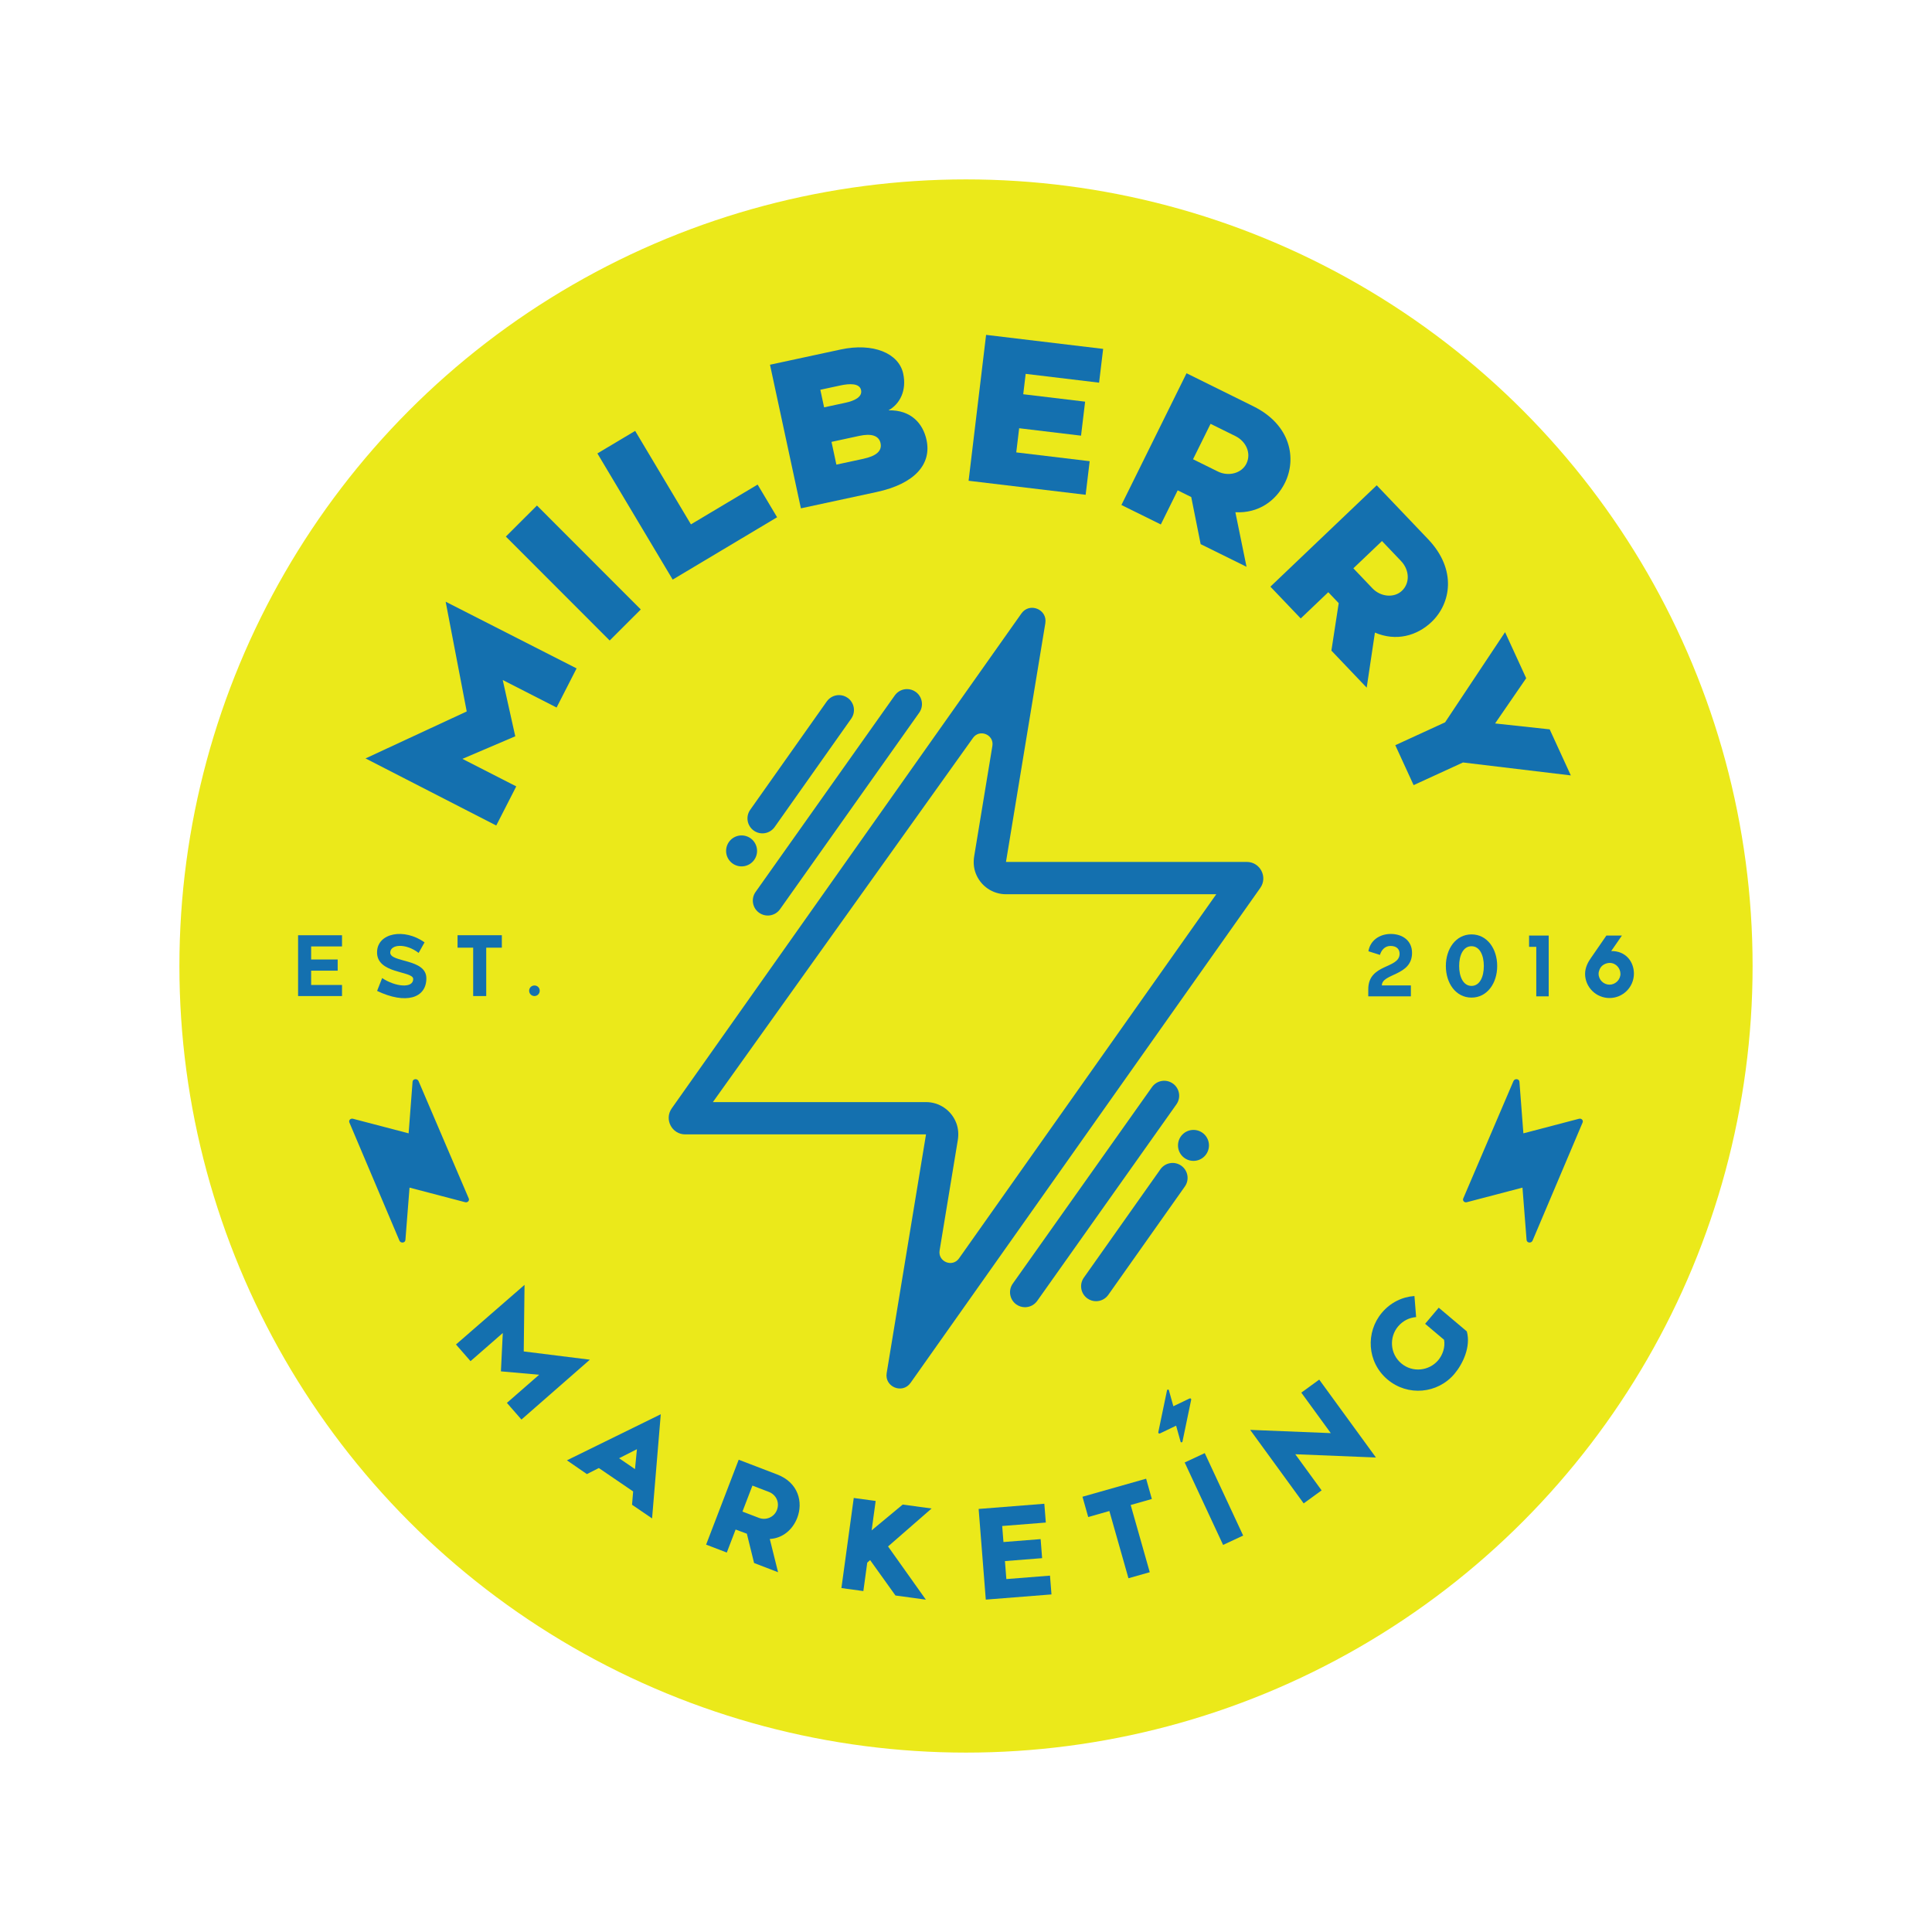 <svg xmlns="http://www.w3.org/2000/svg" id="Layer_1" data-name="Layer 1" viewBox="0 0 700 700"><defs><style>      .cls-1 {        fill: #ebe91a;      }      .cls-2 {        fill: #1470af;      }    </style></defs><circle class="cls-1" cx="350" cy="350" r="285"></circle><g><g><g><path class="cls-2" d="M132.44,274.79l36.66-17.02-7.63-39.76,47.44,24.16-7.25,14.18-19.51-9.97,4.54,20.39-19.15,8.18,19.51,9.97-7.25,14.18-47.36-24.31Z"></path><path class="cls-2" d="M183.28,194.41l11.27-11.25,37.62,37.66-11.27,11.25-37.62-37.66Z"></path><path class="cls-2" d="M216.46,164.28l13.67-8.16,20.21,33.87,24.16-14.42,7.06,11.84-37.83,22.59-27.28-45.71Z"></path><path class="cls-2" d="M278.97,132.15l25.62-5.52c11.78-2.54,21.06,1.34,22.66,8.75,1.31,6.07-1.17,10.99-5.33,13.29,8.15-.19,12.49,4.75,13.78,10.74,1.89,8.76-4.25,15.88-18.09,18.86l-27.43,5.91-11.2-52.04ZM306.33,145.92c3.13-.67,6.2-2.04,5.65-4.59-.55-2.55-4.22-2.38-7.51-1.67l-7.25,1.56,1.37,6.37,7.74-1.67ZM312.93,166.2c4.2-.91,6.76-2.63,6.11-5.63-.6-2.77-3.36-3.59-7.72-2.64l-10.05,2.17,1.77,8.24,9.88-2.13Z"></path><path class="cls-2" d="M357.28,121.33l42.41,5.08-1.47,12.24-26.6-3.19-.88,7.38,22.42,2.69-1.48,12.32-22.42-2.69-1.05,8.75,26.6,3.19-1.46,12.17-42.41-5.08,6.34-52.86Z"></path><path class="cls-2" d="M429.91,135.24l24.17,11.95c13.75,6.79,15.73,19.14,11.49,27.72-3.26,6.59-9.64,11.13-17.97,10.68l4.04,19.77-16.62-8.21-3.41-17.06-4.91-2.43-6.11,12.36-14.28-7.05,23.59-47.72ZM432.27,166.4l8.99,4.44c3.85,1.9,8.6.66,10.33-2.84,1.87-3.78-.13-8.1-3.99-10l-8.99-4.44-6.35,12.84Z"></path><path class="cls-2" d="M498.82,175.84l18.6,19.51c10.58,11.1,8.21,23.37,1.28,29.98-5.32,5.07-12.87,7.15-20.54,3.87l-2.98,19.95-12.79-13.42,2.65-17.2-3.78-3.96-9.98,9.51-10.99-11.52,38.53-36.73ZM490.35,205.91l6.92,7.26c2.96,3.11,7.85,3.57,10.68.88,3.05-2.91,2.65-7.65-.31-10.76l-6.92-7.26-10.37,9.88Z"></path><path class="cls-2" d="M523.57,261.73l21.74-32.69,7.66,16.69-11.27,16.39,19.78,2.14,7.66,16.69-39.07-4.69-17.89,8.21-6.64-14.47,18.03-8.28Z"></path></g><g><path class="cls-2" d="M190.05,465.51l-.29,24.14,23.96,2.99-24.79,21.69-5.27-6.04,11.69-10.2-13.86-1.22.68-13.9-11.69,10.2-5.27-6.04,24.86-21.62Z"></path><path class="cls-2" d="M229.4,540.38l-12.43-8.48-4.33,2.19-7.23-4.99,34-16.69-3.15,37.74-7.26-4.95.4-4.82ZM230.07,532.28l.7-7.21-6.46,3.28,5.76,3.93Z"></path><path class="cls-2" d="M267.63,528.88l13.96,5.35c7.76,2.98,9.42,10.11,7.28,15.68-1.64,4.28-5.26,7.44-9.96,7.69l3,12.05-8.69-3.34-2.62-10.62-4.07-1.51-3.2,8.34-7.49-2.87,11.8-30.76ZM269.01,547.67l5.97,2.29c2.59.99,5.53-.28,6.52-2.87,1.06-2.76-.33-5.55-2.91-6.54l-5.97-2.29-3.61,9.41Z"></path><path class="cls-2" d="M309.32,542.74l7.95,1.09-1.46,10.65,11.26-9.35,10.46,1.43-15.77,13.75,13.7,19.28-11.02-1.51-9.18-12.83-1.04.92-1.41,10.31-7.95-1.09,4.47-32.65Z"></path><path class="cls-2" d="M354.58,546.72l23.8-1.88.54,6.81-15.81,1.25.46,5.81,13.47-1.06.54,6.9-13.47,1.06.51,6.52,15.81-1.25.54,6.81-23.8,1.88-2.59-32.85Z"></path><path class="cls-2" d="M401.95,547.47l-7.67,2.18-2.08-7.35,23.06-6.54,2.08,7.35-7.67,2.18,6.91,24.35-7.72,2.19-6.91-24.35Z"></path><path class="cls-2" d="M429.23,529.88l7.27-3.39,13.92,29.87-7.27,3.39-13.92-29.87Z"></path><path class="cls-2" d="M469.31,526.9l9.53,13.09-6.49,4.72-19.39-26.64,29.21,1.18-10.68-14.67,6.49-4.72,20.55,28.22-29.21-1.18Z"></path><path class="cls-2" d="M502.74,499.84c-7.52-6.34-7.97-17.22-2.05-24.22,3.11-3.69,7.34-5.74,11.79-6.05l.61,7.64c-2.39.17-4.77,1.29-6.53,3.37-3.26,3.87-2.99,9.91,1.14,13.39,4.12,3.48,10.13,2.73,13.39-1.14,1.6-1.9,2.61-4.73,2.12-7.4l-6.86-5.79,4.93-5.84,10.18,8.59c1.52,5.53-1.44,11.78-4.49,15.39-6.1,7.23-16.93,8.21-24.23,2.05Z"></path></g><path class="cls-2" d="M430.98,506.7h0l-.12.06-5.73,2.75-1.62-5.82c-.09-.34-.61-.29-.68.06l-3.16,15.18c-.07.34.28.58.61.43l.12-.06,5.73-2.75,1.62,5.82c.09.34.61.29.68-.06l3.16-15.18c.07-.34-.28-.58-.61-.43Z"></path></g><g><g><path class="cls-2" d="M424.94,392.58c-2.44-1.73-5.82-1.15-7.55,1.29l-50.44,71.21c-1.73,2.44-1.15,5.82,1.29,7.55.95.67,2.04,1,3.13,1,1.7,0,3.37-.8,4.43-2.29l50.44-71.21c1.73-2.44,1.15-5.82-1.29-7.55Z"></path><path class="cls-2" d="M432.42,409.39c-3.1,0-5.61,2.51-5.61,5.61s2.51,5.61,5.61,5.61,5.61-2.51,5.61-5.61-2.51-5.61-5.61-5.61Z"></path><path class="cls-2" d="M427.99,422.35c-2.44-1.73-5.82-1.14-7.55,1.3l-27.74,39.26c-1.73,2.44-1.15,5.82,1.3,7.55.95.67,2.04.99,3.12.99,1.7,0,3.37-.8,4.43-2.29l27.74-39.26c1.73-2.44,1.15-5.82-1.3-7.55Z"></path><path class="cls-2" d="M275.06,330.72c2.44,1.73,5.82,1.15,7.55-1.29l50.44-71.21c1.73-2.44,1.15-5.82-1.29-7.55-.95-.67-2.04-1-3.13-1-1.7,0-3.37.8-4.43,2.29l-50.44,71.21c-1.73,2.44-1.15,5.82,1.29,7.55Z"></path><path class="cls-2" d="M268.69,313.91c3.1,0,5.61-2.51,5.61-5.61s-2.51-5.61-5.61-5.61-5.61,2.51-5.61,5.61,2.51,5.61,5.61,5.61Z"></path><path class="cls-2" d="M273.12,300.95c2.44,1.73,5.82,1.14,7.55-1.3l27.74-39.26c1.73-2.44,1.15-5.82-1.3-7.55-.95-.67-2.04-.99-3.12-.99-1.7,0-3.37.8-4.43,2.29l-27.74,39.26c-1.73,2.44-1.15,5.82,1.3,7.55Z"></path><path class="cls-2" d="M451.73,312.29h-87.22s-.02,0-.02-.02l14.25-86.46c.83-5.02-5.71-7.71-8.65-3.55l-126.7,179.31c-2.8,3.96.03,9.44,4.88,9.44h87.22s.02,0,.02.02l-14.25,86.46c-.83,5.02,5.71,7.71,8.65,3.55l126.7-179.31c2.81-3.96-.03-9.44-4.88-9.44ZM340.44,453.05l6.59-39.96c.34-2.07.2-4.21-.54-6.17-1.8-4.72-6.22-7.61-10.97-7.61h-75.71s-1.49,0-1.49,0c-.01,0-.02-.02-.01-.03l94.22-131.91c2.39-3.38,7.71-1.2,7.03,2.89l-6.59,39.96c-.34,2.07-.2,4.21.54,6.17,1.8,4.72,6.22,7.61,10.97,7.61h75.71s.49,0,.49,0l-93.21,131.94c-2.39,3.38-7.71,1.2-7.03-2.89Z"></path></g><g><g><path class="cls-2" d="M495.75,358.43c0-9.39,11.35-7.33,11.35-12.87,0-1.45-.87-2.83-3.28-2.83-2.15,0-3.38,1.64-3.83,3.25l-4.18-1.32c.61-3.86,3.96-6.27,8.11-6.27s7.69,2.35,7.69,6.85c0,8.43-10.9,7.37-10.94,11.8h10.52v3.96h-15.44v-2.57Z"></path><path class="cls-2" d="M523.86,350c0-6.24,3.63-11.45,9.3-11.45s9.3,5.21,9.3,11.45-3.63,11.45-9.3,11.45-9.3-5.18-9.3-11.45ZM537.62,350c0-3.83-1.45-7.17-4.47-7.17s-4.47,3.34-4.47,7.17,1.45,7.21,4.47,7.21,4.47-3.31,4.47-7.21Z"></path><path class="cls-2" d="M556.62,343.05h-2.61v-4.09h7.11v22.04h-4.5v-17.95Z"></path><path class="cls-2" d="M574.31,352.8c0-2.19,1.03-4.21,2.15-5.76l5.57-8.08h5.63l-3.89,5.63c5.18-.1,8.23,3.76,8.23,8.2-.03,4.89-3.99,8.81-8.85,8.81s-8.85-3.92-8.85-8.81ZM587.11,352.8c0-1.83-1.48-3.92-3.92-3.92-.84,0-1.9.35-2.61.96-.87.74-1.38,2-1.38,2.96,0,2.25,1.87,3.96,3.96,3.96s3.96-1.74,3.96-3.96Z"></path></g><g><path class="cls-2" d="M108,338.86h15.92v4.05h-11.19v4.73h9.62v4.05h-9.62v5.18h11.19v4.02h-15.92v-22.04Z"></path><path class="cls-2" d="M138.45,354.36c4.66,3.15,11.26,3.89,11.26.35,0-3.02-13.45-1.74-13.09-9.94.26-6.72,9.75-8.62,17.21-3.34l-2.15,3.83c-4.7-3.6-10.2-3.15-10.29-.16-.13,3.73,13.09,2.12,13.09,9.36s-7.49,9.52-17.85,4.57l1.83-4.66Z"></path><path class="cls-2" d="M171.44,343.36h-5.66v-4.51h16.05v4.51h-5.66v17.53h-4.73v-17.53Z"></path><path class="cls-2" d="M191.72,358.96c0-1.06.84-1.9,1.93-1.9s1.9.84,1.9,1.9-.84,1.93-1.9,1.93-1.93-.84-1.93-1.93Z"></path></g></g><g><path class="cls-2" d="M169.84,434.23l-18.19-42.53c-.45-1.04-2.08-.87-2.17.23l-1.43,18.7-20.15-5.28c-.89-.23-1.65.55-1.31,1.35l18.13,42.8c.44,1.05,2.08.88,2.17-.23l1.49-18.97,20.15,5.28c.89.23,1.65-.55,1.31-1.35Z"></path><path class="cls-2" d="M531.47,435.58l20.15-5.28,1.49,18.97c.09,1.1,1.73,1.27,2.17.23l18.13-42.8c.34-.8-.42-1.58-1.31-1.35l-20.15,5.28-1.43-18.7c-.08-1.1-1.72-1.28-2.17-.23l-18.19,42.53c-.34.8.42,1.59,1.31,1.35Z"></path></g></g></g></svg>